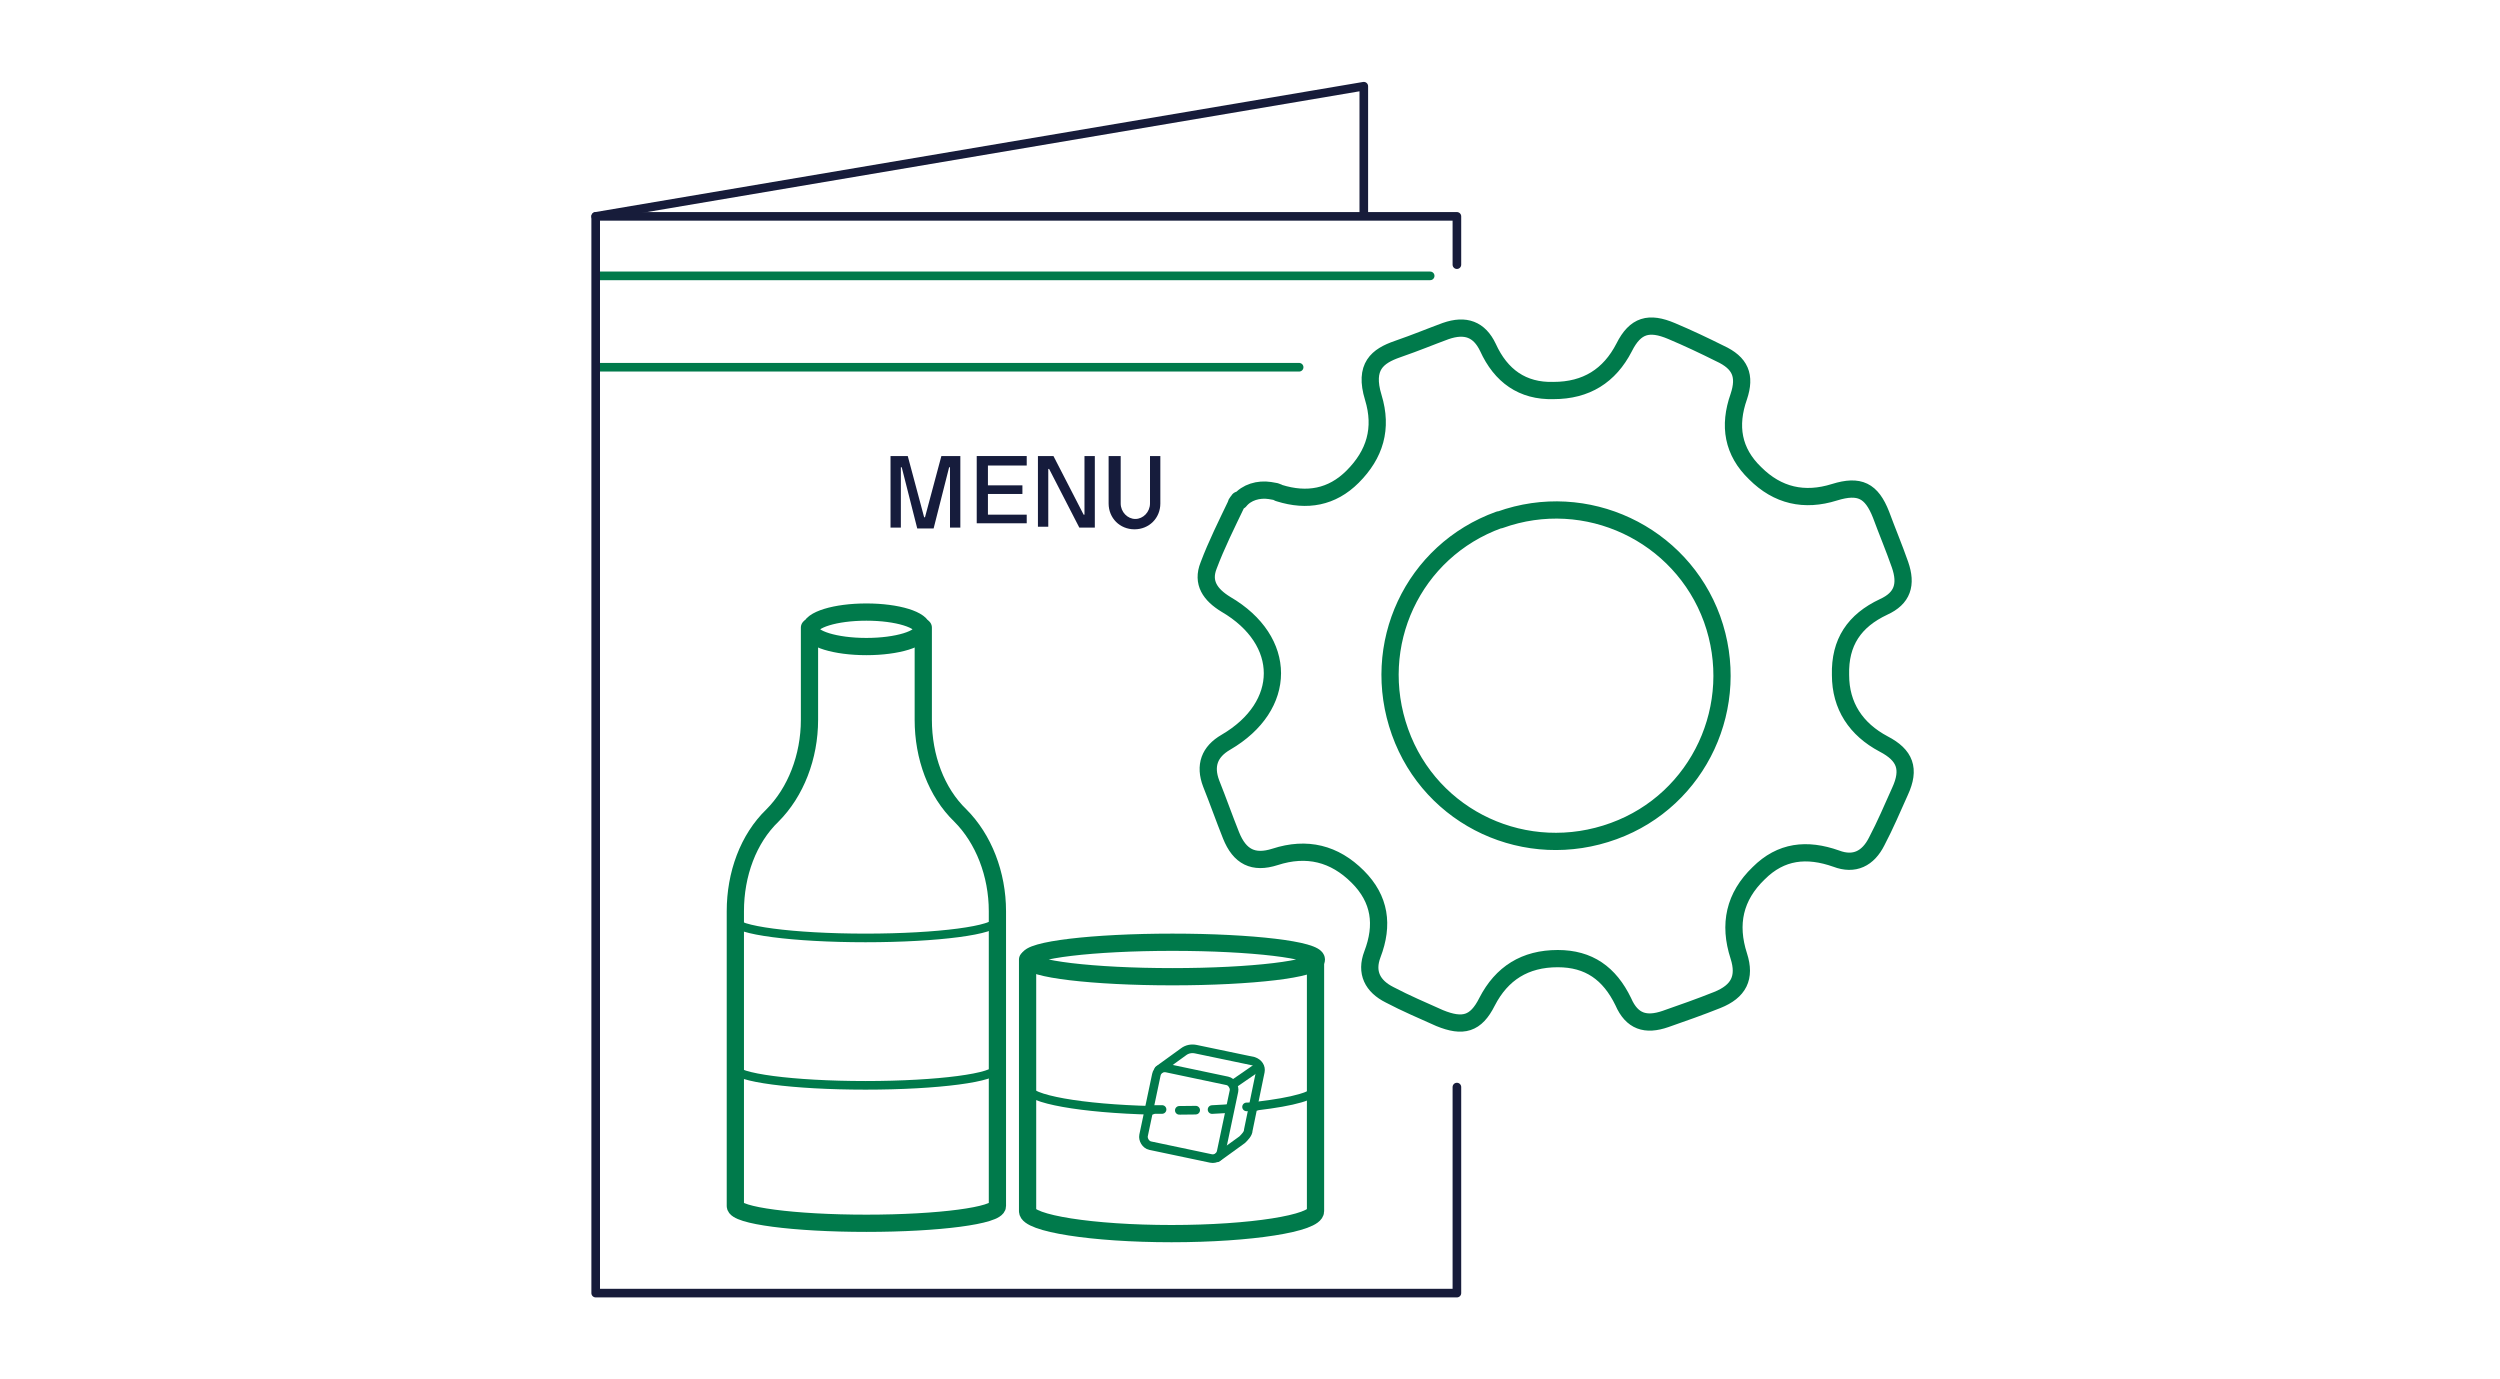 <?xml version="1.0" encoding="UTF-8"?>
<svg id="icons" xmlns="http://www.w3.org/2000/svg" width="290" height="160" version="1.1" viewBox="0 0 290 160">
  <!-- Generator: Adobe Illustrator 29.7.1, SVG Export Plug-In . SVG Version: 2.1.1 Build 8)  -->
  <defs>
    <style>
      .st0 {
        fill: #161c3c;
      }

      .st1 {
        stroke-width: 2px;
      }

      .st1, .st2, .st3, .st4 {
        fill: none;
        stroke-linecap: round;
        stroke-linejoin: round;
      }

      .st1, .st3, .st4 {
        stroke: #007a4b;
      }

      .st2 {
        stroke: #171c3a;
      }

      .st4 {
        stroke-dasharray: 1.9 1.9;
      }
    </style>
  </defs>
  <line class="st3" x1="69.2" y1="32" x2="165.9" y2="32"/>
  <line class="st3" x1="150.7" y1="42.6" x2="69.2" y2="42.6"/>
  <g>
    <polyline class="st2" points="169 126.1 169 150 69.1 150 69.1 25.1 169 25.1 169 30.7"/>
    <polyline class="st2" points="158.2 24.6 158.2 10 69.1 25.1"/>
  </g>
  <g>
    <path class="st0" d="M103.1,52.9s0,0,0,0h2.2s0,0,0,0l1.9,7.1c0,0,.1,0,.1,0l1.9-7.1s0,0,0,0h2.2s0,0,0,0v8.3s0,0,0,0h-1.2s0,0,0,0v-7c0,0,0,0-.1,0l-1.8,7.1s0,0,0,0h-1.9s0,0,0,0l-1.8-7.1s-.1,0-.1,0v7s0,0,0,0h-1.2s0,0,0,0v-8.3Z"/>
    <path class="st0" d="M113.3,52.9s0,0,0,0h5.8s0,0,0,0v1.1s0,0,0,0h-4.5s0,0,0,0v2.3s0,0,0,0h4s0,0,0,0v1s0,0,0,0h-4s0,0,0,0v2.4s0,0,0,0h4.5s0,0,0,0v1s0,0,0,0h-5.8s0,0,0,0v-8.3Z"/>
    <path class="st0" d="M120.4,52.9s0,0,0,0h1.8s0,0,0,0l3.5,6.8c0,0,.1,0,.1,0v-6.8s0,0,0,0h1.2s0,0,0,0v8.3s0,0,0,0h-1.8s0,0,0,0l-3.5-6.8c0,0-.1,0-.1,0v6.7s0,0,0,0h-1.2s0,0,0,0v-8.3Z"/>
    <path class="st0" d="M128.8,52.9s0,0,0,0h1.2s0,0,0,0v5.5c0,1,.8,1.8,1.7,1.8s1.7-.8,1.7-1.8v-5.5s0,0,0,0h1.2s0,0,0,0v5.5c0,1.7-1.3,3-3,3s-3-1.3-3-3v-5.5Z"/>
  </g>
  <g>
    <g>
      <g>
        <ellipse class="st1" cx="100.5" cy="73" rx="6.5" ry="2"/>
        <path class="st1" d="M93.9,72.8v10.7c0,4.3-1.6,8.4-4.3,11.1h0c-2.8,2.7-4.3,6.8-4.3,11.1v34.2c0,1.1,6.8,2,15.2,2s15.2-.9,15.2-2v-34.2c0-4.3-1.6-8.4-4.3-11.1h0c-2.8-2.7-4.3-6.8-4.3-11.1v-10.7"/>
      </g>
      <g>
        <path class="st3" d="M85.2,123.9c0,1.1,6.8,2,15.2,2s15.2-.9,15.2-2"/>
        <path class="st3" d="M85.2,106.8c0,1.1,6.8,2,15.2,2s15.2-.9,15.2-2"/>
      </g>
    </g>
    <g>
      <ellipse class="st1" cx="136" cy="111.3" rx="16.7" ry="2"/>
      <path class="st1" d="M119.2,111.3v29.2c0,1.4,7.5,2.6,16.7,2.6s16.7-1.2,16.7-2.6v-29.2"/>
      <path class="st3" d="M145.8,128.3c4.2-.5,6.9-1.2,6.9-2.1"/>
      <path class="st3" d="M119.2,126.2c0,1.3,6.3,2.4,14.4,2.6"/>
      <g>
        <rect class="st3" x="133.2" y="124.6" width="9.2" height="9.2" rx="1" ry="1" transform="translate(29.7 -25.7) rotate(11.9)"/>
        <path class="st3" d="M134.4,124.1l2.9-2.1c.4-.3.9-.4,1.4-.3l6.7,1.4c.6.2.9.7.8,1.2l-1.4,6.8c0,.4-.4.8-.7,1.1l-2.9,2.1"/>
        <line class="st3" x1="143" y1="125.8" x2="145.9" y2="123.8"/>
      </g>
      <g>
        <path class="st3" d="M133.6,128.7c.4,0,.8,0,1.2,0"/>
        <path class="st4" d="M136.8,128.8c2.4,0,4.7-.1,6.8-.3"/>
        <path class="st3" d="M144.6,128.4c.4,0,.8,0,1.2-.1"/>
      </g>
    </g>
  </g>
  <path class="st1" d="M143.8,58.1c.8-1,2.2-1.4,3.5-1.2s.7.2,1.1.3c3.2,1,6.1.5,8.5-1.9,2.6-2.6,3.5-5.6,2.4-9.2s.5-4.8,2.8-5.6,3.7-1.4,5.6-2.1c2.3-.8,3.9-.2,4.9,1.9,1.5,3.3,4,5.1,7.6,5,3.8,0,6.5-1.7,8.2-5,1.3-2.6,2.9-3,5.5-1.9,1.9.8,3.8,1.7,5.6,2.6,2.4,1.1,3,2.6,2.2,5-1.2,3.4-.7,6.4,1.9,8.9,2.6,2.6,5.7,3.3,9.2,2.2,2.9-.9,4.3-.2,5.4,2.6.7,1.9,1.5,3.8,2.2,5.8.8,2.3.3,3.9-1.9,4.9-3.4,1.6-5.1,4.1-5,7.9,0,3.6,1.8,6.3,5,8,2.5,1.3,3.1,2.9,1.9,5.5-.9,2-1.7,3.9-2.7,5.8-1,2-2.6,2.8-4.7,2-3.4-1.2-6.4-.9-9,1.7-2.8,2.7-3.5,5.9-2.3,9.6.8,2.5,0,4.1-2.5,5.1-2,.8-4,1.5-6,2.2-2.3.8-3.9.3-4.9-2-1.6-3.3-4-5-7.6-5-3.8,0-6.5,1.7-8.2,5-1.3,2.6-2.8,3-5.5,1.9-2-.9-3.9-1.7-5.8-2.7-2-1-2.8-2.6-2-4.7,1.3-3.4.9-6.4-1.7-9-2.7-2.7-5.9-3.5-9.6-2.3-2.5.8-4.1,0-5.1-2.5-.8-2-1.5-4-2.3-6-.8-2.1-.2-3.7,1.7-4.8,7.2-4.2,7.2-11.8,0-16-1.8-1.1-2.8-2.5-2-4.5.9-2.4,2.1-4.8,3.2-7.1,0-.2.2-.3.3-.5ZM173.9,60.3c-10,3.6-15.1,14.5-11.5,24.6,3.6,10.1,14.7,15.2,24.8,11.5,9.9-3.6,15-14.6,11.4-24.6-3.6-9.9-14.6-15.1-24.6-11.5Z"/>
</svg>